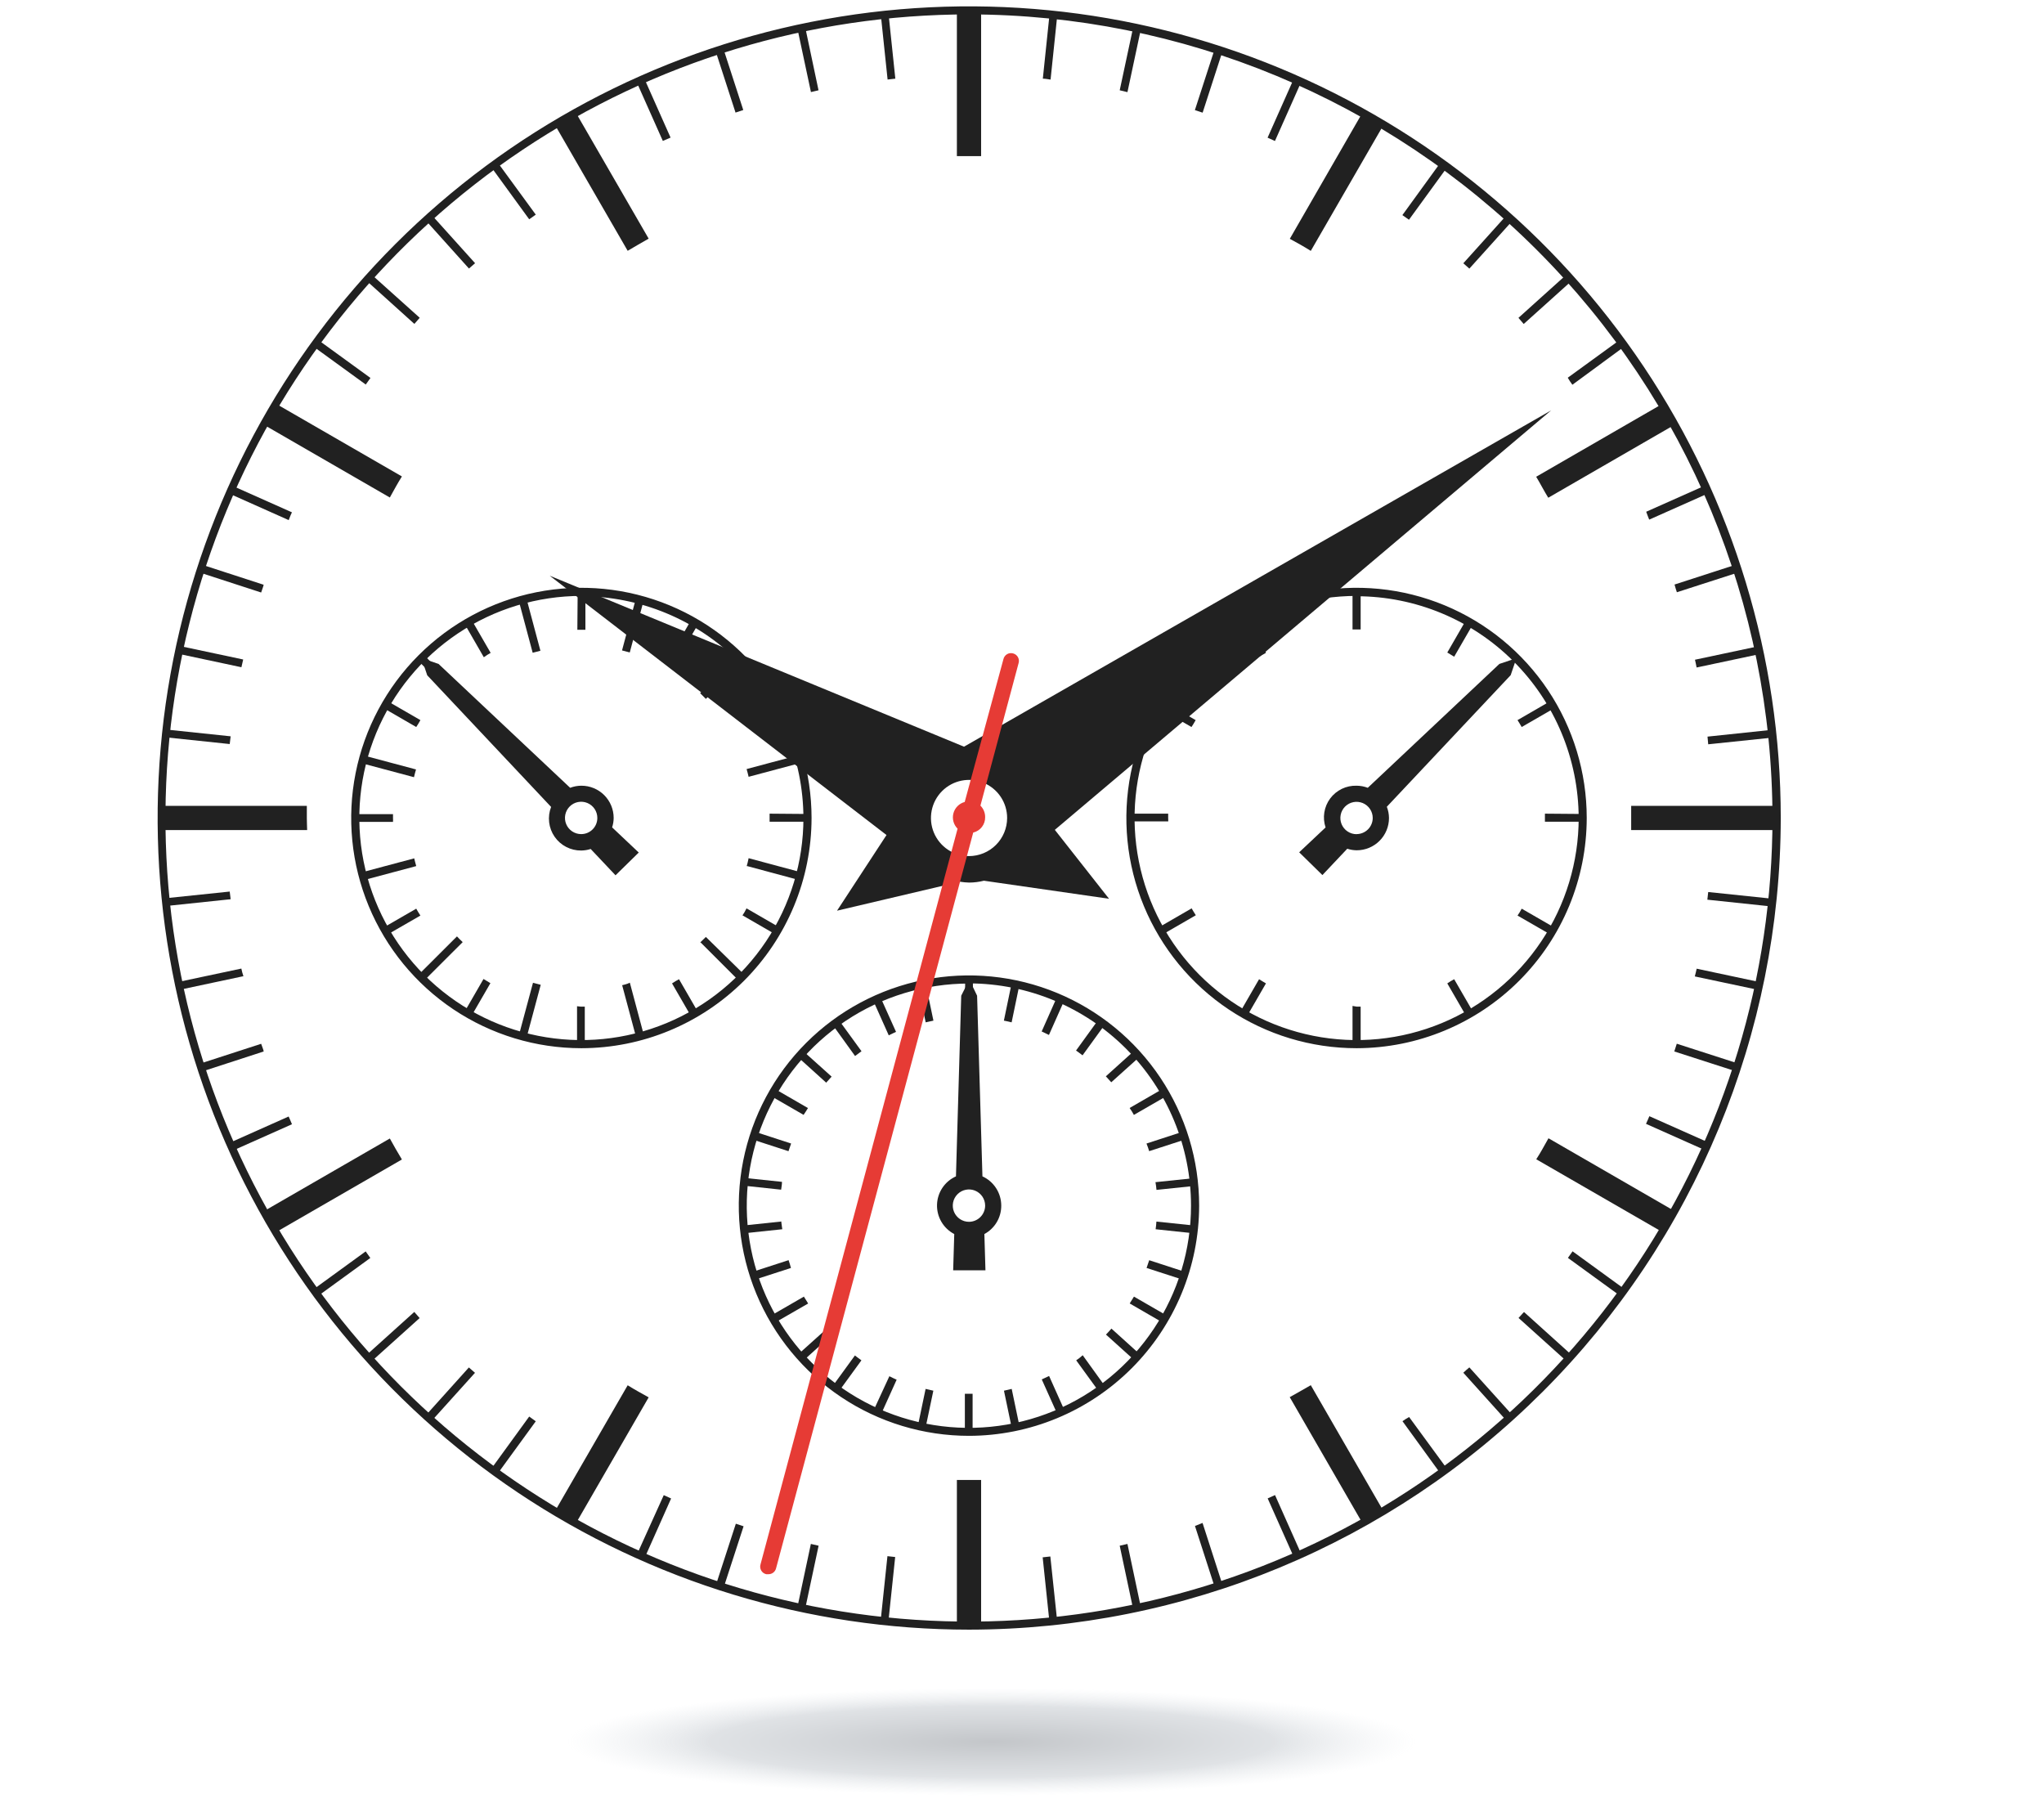 <svg width="264" height="234" viewBox="0 0 264 234" fill="none" xmlns="http://www.w3.org/2000/svg">
<path d="M125.15 210.46C104.42 210.454 84.157 204.301 66.923 192.78C49.69 181.259 36.259 164.886 28.33 145.732C20.401 126.578 18.33 105.503 22.378 85.172C26.426 64.841 36.411 46.167 51.072 31.511C65.732 16.854 84.409 6.874 104.742 2.832C125.074 -1.21 146.148 0.867 165.3 8.802C184.451 16.736 200.82 30.171 212.337 47.408C223.853 64.645 230 84.91 230 105.64C229.968 133.435 218.91 160.083 199.253 179.734C179.596 199.386 152.945 210.436 125.15 210.46ZM125.15 1.86C104.624 1.86 84.559 7.947 67.493 19.35C50.426 30.754 37.125 46.962 29.27 65.925C21.415 84.888 19.36 105.755 23.364 125.886C27.369 146.018 37.253 164.51 51.766 179.024C66.28 193.537 84.772 203.422 104.904 207.426C125.035 211.43 145.902 209.375 164.865 201.52C183.828 193.665 200.036 180.364 211.44 163.297C222.843 146.231 228.93 126.166 228.93 105.64C228.901 78.125 217.958 51.745 198.501 32.289C179.045 12.832 152.665 1.889 125.15 1.86Z" fill="#212121"/>
<path d="M63.44 21.57L68.35 28.32C68.63 28.11 68.91 27.92 69.2 27.72L64.29 21L63.44 21.57ZM77.64 22.29L73.47 15.06L72.57 15.58L76.74 22.81L77.64 22.29ZM55 28.48L60.57 34.68C60.83 34.44 61.1 34.22 61.36 33.99L55.77 27.78L55 28.48ZM96 14.21L93.43 6.29L92.43 6.61L95 14.54L96 14.21ZM105.72 11.66L104 3.52L103 3.73L104.74 11.89L105.72 11.66ZM86.61 17.77L83.22 10.15L82.22 10.58L85.61 18.2L86.61 17.77ZM47.32 36.24L53.52 41.83C53.75 41.57 53.97 41.3 54.21 41.04L48 35.47L47.32 36.24ZM47.85 48.81L41.1 43.91L40.49 44.76L47.24 49.66C47.45 49.38 47.64 49.09 47.85 48.81ZM115.64 10.16L114.77 1.86L113.77 1.97L114.64 10.27L115.64 10.16ZM29.79 95.09L21.51 94.22L21.4 95.22L29.67 96.09L29.79 95.09ZM31.41 85.17L23.27 83.44L23.06 84.44L31.18 86.17C31.25 85.85 31.34 85.51 31.41 85.17ZM37.72 66.17L30.11 62.78L29.69 63.78L37.29 67.17C37.43 66.76 37.58 66.44 37.72 66.13V66.17ZM34.06 75.52L26.15 72.95L25.83 73.95L33.73 76.52C33.84 76.14 34 75.82 34.06 75.48V75.52ZM42.33 57.25L35.11 53L34.59 53.9L41.81 58.07C42 57.81 42.16 57.51 42.33 57.21V57.25ZM172.69 22.3L173.59 22.82L177.79 15.55L176.89 15.02L172.69 22.3ZM208.5 58.12L215.78 53.92L215.26 53.02L208 57.22L208.5 58.12ZM203.05 36.22L202.35 35.44L196.12 41.05L196.8 41.84L203.05 36.22ZM213.05 67.09L220.71 63.68L220.28 62.68L212.62 66.09C212.74 66.46 212.89 66.77 213 67.09H213.05ZM203.1 49.68L209.9 44.68L209.29 43.84L202.49 48.78C202.68 49.11 202.87 49.4 203.08 49.68H203.1ZM216.6 76.48L224.6 73.9L224.28 72.9L216.28 75.49C216.36 75.82 216.48 76.15 216.58 76.48H216.6ZM220.65 96.12L228.99 95.25L228.88 94.25L220.54 95.13C220.56 95.43 220.6 95.78 220.63 96.12H220.65ZM219.15 86.2L227.34 84.46L227.12 83.46L218.92 85.2C219 85.52 219.06 85.85 219.13 86.2H219.15ZM124.65 9.7H125.7V1.34H124.65V9.7ZM189 34L189.78 34.69L195.4 28.45L194.62 27.76L189 34ZM134.69 10.16C135.04 10.16 135.38 10.24 135.69 10.28L136.56 1.93L135.56 1.82L134.69 10.16ZM154.33 14.22C154.66 14.32 154.99 14.44 155.33 14.55L157.92 6.55L156.92 6.23L154.33 14.22ZM144.62 11.66C144.96 11.73 145.29 11.82 145.62 11.9L147.37 3.69L146.37 3.48L144.62 11.66ZM163.72 17.78L164.67 18.21L168.08 10.54L167.13 10.11L163.72 17.78ZM181.13 27.78L181.98 28.38L186.92 21.59L186.07 20.97L181.13 27.78ZM29.2 105.64C29.2 105.46 29.2 105.29 29.2 105.11H20.88V106.11H29.2C29.21 106 29.2 105.81 29.2 105.64ZM31.2 125.08L23.09 126.8L23.31 127.8L31.44 126.07C31.33 125.76 31.24 125.42 31.17 125.08H31.2ZM202.51 162.45L209.28 167.37L209.89 166.53L203.11 161.6L202.51 162.45ZM189 177.28L194.6 183.5L195.38 182.8L189.78 176.59C189.5 176.83 189.23 177.05 189 177.28ZM196.15 170.22L202.37 175.82L203.06 175.05L196.84 169.44C196.57 169.7 196.35 170 196.12 170.22H196.15ZM181.15 183.55L186.07 190.33L186.92 189.72L182 183C181.7 183.16 181.41 183.35 181.13 183.55H181.15ZM154.34 197.07L156.9 205L157.9 204.68L155.32 196.68L154.34 197.07ZM163.73 193.51L167.13 201.14L168.08 200.72L164.68 193.08L163.73 193.51ZM144.62 199.62L146.35 207.77L147.35 207.56L145.62 199.39L144.62 199.62ZM172.68 189L176.86 196.24L177.77 195.72L173.58 188.48L172.68 189ZM218.9 126.1L227.1 127.84L227.32 126.84L219.14 125.1C219.07 125.41 219 125.75 218.9 126.09V126.1ZM220.52 116.19L228.86 117.07L228.97 116.07L220.63 115.2C220.6 115.49 220.56 115.84 220.52 116.18V116.19ZM221.09 105.12C221.09 105.3 221.09 105.47 221.09 105.65C221.09 105.83 221.09 105.99 221.09 106.17H229.49V105.17L221.09 105.12ZM216.25 135.79L224.25 138.37L224.57 137.37L216.57 134.79L216.25 135.79ZM212.6 145.14L220.25 148.55L220.67 147.55L213.03 144.15C212.89 144.5 212.74 144.81 212.6 145.13V145.14ZM29.67 115.14L21.41 116L21.51 117L29.79 116.13L29.67 115.14ZM208 154.05L215.25 158.24L215.78 157.34L208.52 153.15L208 154.05ZM47.33 175L48.02 175.78L54.2 170.22C53.97 169.96 53.75 169.69 53.51 169.43L47.33 175ZM63.46 189.67L64.3 190.28L69.2 183.55L68.35 182.94L63.46 189.67ZM55 182.78L55.77 183.48L61.35 177.29C61.09 177.06 60.82 176.84 60.56 176.6L55 182.78ZM47.23 161.61L40.49 166.51L41.1 167.35L47.83 162.46L47.23 161.61ZM33.73 134.8L25.84 137.36L26.16 138.36L34.06 135.79C34 135.46 33.83 135.13 33.73 134.8ZM37.28 144.19L29.7 147.57L30.12 148.57L37.71 145.19C37.57 144.83 37.42 144.51 37.28 144.19ZM134.67 201.12L135.54 209.42L136.54 209.31L135.66 201.01L134.67 201.12ZM41.81 153.12L34.6 157.28L35.12 158.18L42.33 154.03C42.15 153.77 42 153.46 41.81 153.16V153.12ZM113.75 209.24L114.75 209.35L115.62 201.08L114.62 200.97L113.75 209.24ZM124.63 201.54V209.9H125.68V201.54H125.16H124.63ZM103 207.52L104 207.74L105.73 199.62L104.73 199.39L103 207.52ZM82.3 200.68L83.3 201.11L86.68 193.52L85.73 193.09L82.3 200.68ZM92.47 204.68L93.47 205.01L96.04 197.11L95.04 196.78L92.47 204.68ZM72.6 195.68L73.5 196.2L77.66 189L76.76 188.48L72.6 195.68Z" fill="#212121"/>
<path d="M83.78 30.82L74.37 14.54L71.66 16.1L81.07 32.39C82 31.85 82.86 31.33 83.78 30.82ZM39.63 105.64C39.63 105.11 39.63 104.64 39.63 104.07H20.89V107.2H39.67C39.66 106.68 39.63 106.16 39.63 105.64ZM34.07 54.85L50.35 64.25C50.86 63.33 51.35 62.42 51.91 61.53L35.64 52.14L34.07 54.85ZM216.3 54.85L214.74 52.14L198.41 61.57C198.95 62.46 199.41 63.37 199.97 64.28L216.3 54.85ZM123.59 20.16C124.11 20.16 124.59 20.16 125.16 20.16C125.73 20.16 126.16 20.16 126.72 20.16V1.34H123.59V20.16ZM166.59 30.84C167.51 31.34 168.41 31.84 169.3 32.4L178.73 16.07L176 14.5L166.59 30.84ZM198.45 149.73L214.76 159.14L216.33 156.43L200 147C199.47 147.93 199 148.83 198.41 149.73H198.45ZM166.59 180.45L176 196.75L178.71 195.19L169.3 178.89C168.37 179.43 167.46 179.94 166.55 180.45H166.59ZM210.68 104.07C210.68 104.59 210.68 105.07 210.68 105.64C210.68 106.21 210.68 106.64 210.68 107.2H229.53V104.07H210.68ZM71.68 195.16L74.39 196.72L83.78 180.46C82.87 179.95 81.96 179.46 81.07 178.9L71.68 195.16ZM34.08 156.42L35.64 159.13L51.91 149.74C51.37 148.85 50.85 147.94 50.35 147.03L34.08 156.42ZM123.59 191.13V209.94H126.72V191.13C126.2 191.13 125.72 191.13 125.16 191.13C124.6 191.13 124.11 191.14 123.59 191.13Z" fill="#212121"/>
<path d="M74.57 81.33H75.09H75.61V76.44H74.61L74.57 81.33ZM63.38 84.33L60.94 80.11L60.04 80.63L62.49 84.88C62.78 84.67 63.07 84.48 63.38 84.31V84.33ZM50.76 105.66C50.76 105.48 50.76 105.31 50.76 105.14H45.87V106.14H50.76C50.78 106 50.76 105.82 50.76 105.64V105.66ZM86.81 84.33C87.11 84.5 87.4 84.69 87.7 84.87L90.15 80.63L89.24 80.11L86.81 84.33ZM100.64 91.51L100.12 90.61L95.88 93C96.06 93.29 96.25 93.58 96.42 93.89L100.64 91.51ZM54.3 93L50.06 90.55L49.54 91.45L53.76 93.89C53.93 93.63 54.12 93.34 54.3 93ZM95.88 118.2L100.12 120.65L100.64 119.75L96.42 117.31C96.25 117.66 96.06 118 95.88 118.24V118.2ZM99.4 105.08C99.4 105.25 99.4 105.42 99.4 105.6C99.4 105.78 99.4 105.95 99.4 106.12H104.29V105.12L99.4 105.08ZM86.8 127L89.24 131.22L90.15 130.7L87.7 126.46C87.4 126.61 87.11 126.8 86.8 127ZM60 130.67L60.9 131.19L63.34 126.97C63.04 126.8 62.75 126.61 62.45 126.43L60 130.67ZM74.53 129.95V134.84H75.53V130H75.01L74.53 129.95ZM49.53 119.79L50.05 120.69L54.3 118.24C54.12 117.95 53.92 117.66 53.76 117.35L49.53 119.79Z" fill="#212121"/>
<path d="M67 77.57L68.8 84.3L69.8 84.04L68 77.3L67 77.57ZM59.72 89.57L54.78 84.62L54.04 85.36L59 90.3L59.72 89.57ZM46.72 98.57L53.47 100.37C53.55 100.04 53.63 99.7 53.73 99.37L46.99 97.57L46.72 98.57ZM80.34 84L81.34 84.26L83.14 77.53L82.14 77.26L80.34 84ZM90.43 89.52C90.68 89.76 90.93 90.01 91.17 90.26L96.11 85.32L95.37 84.58L90.43 89.52ZM103.43 98.52L103.16 97.52L96.43 99.32C96.53 99.65 96.61 99.99 96.69 100.32L103.43 98.52ZM80.34 127.17L82.15 133.92L83.15 133.64L81.35 126.91C81 127.08 80.68 127.16 80.34 127.24V127.17ZM96.43 111.83L103.16 113.64L103.43 112.64L96.69 110.83C96.61 111.23 96.53 111.57 96.43 111.9V111.83ZM90.43 121.65L95.37 126.59L96.11 125.85L91.17 121C90.93 121.23 90.68 121.48 90.43 121.72V121.65ZM67.03 133.65L68.03 133.93L69.84 127.18L68.84 126.92L67.03 133.65ZM46.75 112.65L47.02 113.65L53.76 111.85C53.66 111.51 53.58 111.18 53.5 110.85L46.75 112.65ZM54.07 125.87L54.81 126.61L59.76 121.67C59.5 121.43 59.26 121.18 59.02 120.93L54.07 125.87Z" fill="#212121"/>
<path d="M75.09 135.37C69.21 135.37 63.462 133.626 58.573 130.36C53.684 127.093 49.873 122.45 47.623 117.017C45.373 111.585 44.784 105.607 45.931 99.84C47.078 94.073 49.91 88.775 54.068 84.618C58.225 80.46 63.523 77.628 69.29 76.481C75.057 75.334 81.035 75.923 86.467 78.173C91.9 80.423 96.543 84.234 99.81 89.123C103.076 94.012 104.82 99.76 104.82 105.64C104.812 113.522 101.677 121.08 96.103 126.654C90.53 132.227 82.972 135.362 75.09 135.37ZM75.09 76.96C69.418 76.96 63.873 78.642 59.156 81.793C54.44 84.945 50.764 89.424 48.593 94.665C46.422 99.905 45.855 105.672 46.961 111.235C48.068 116.799 50.799 121.909 54.81 125.92C58.821 129.931 63.931 132.662 69.495 133.769C75.058 134.876 80.825 134.308 86.065 132.137C91.306 129.966 95.785 126.29 98.937 121.574C102.088 116.857 103.77 111.312 103.77 105.64C103.749 98.044 100.719 90.765 95.344 85.398C89.969 80.03 82.686 77.01 75.09 77V76.96Z" fill="#212121"/>
<path d="M79.06 106.85C79.189 106.459 79.256 106.051 79.26 105.64C79.261 105.092 79.154 104.549 78.945 104.043C78.736 103.536 78.429 103.076 78.042 102.688C77.654 102.301 77.194 101.994 76.687 101.785C76.181 101.576 75.638 101.469 75.09 101.47C74.594 101.472 74.103 101.563 73.64 101.74L56.64 85.74L54.44 85L55.18 87.21L71.18 104.21C70.935 104.839 70.847 105.519 70.926 106.19C71.004 106.861 71.246 107.502 71.63 108.058C72.014 108.614 72.528 109.067 73.128 109.377C73.728 109.688 74.395 109.847 75.07 109.84C75.484 109.835 75.896 109.768 76.29 109.64L79.5 113.04L82.5 110.1L79.06 106.85ZM75.06 107.72C74.646 107.72 74.242 107.597 73.898 107.367C73.554 107.137 73.286 106.81 73.128 106.427C72.97 106.045 72.93 105.624 73.011 105.219C73.092 104.813 73.292 104.44 73.586 104.149C73.879 103.857 74.252 103.658 74.658 103.579C75.064 103.499 75.485 103.542 75.867 103.702C76.249 103.862 76.574 104.131 76.803 104.476C77.031 104.821 77.152 105.226 77.15 105.64C77.15 106.188 76.934 106.714 76.548 107.104C76.162 107.493 75.638 107.715 75.09 107.72H75.06Z" fill="#212121"/>
<path d="M154.43 93L150.19 90.55L149.67 91.45L153.89 93.89C154.06 93.62 154.25 93.34 154.43 93ZM163.5 84.27L161.07 80.05L160.16 80.57L162.61 84.81C162.91 84.67 163.2 84.48 163.5 84.31V84.27ZM186.93 84.27C187.23 84.44 187.52 84.63 187.82 84.81L190.27 80.57L189.37 80.04L186.93 84.27ZM200.77 91.45L200.25 90.54L196 93C196.18 93.29 196.37 93.58 196.54 93.89L200.77 91.45ZM150.88 105.6C150.88 105.43 150.88 105.26 150.88 105.08H146V106.08H150.89C150.9 106 150.88 105.82 150.88 105.64V105.6ZM174.69 81.29H175.22H175.74V76.44H174.69V81.29ZM174.69 129.91V134.8H175.74V130H175.22L174.69 129.91ZM149.69 119.75L150.21 120.65L154.45 118.2C154.27 117.91 154.08 117.62 153.91 117.31L149.69 119.75ZM199.54 105.08C199.54 105.25 199.54 105.42 199.54 105.6C199.54 105.78 199.54 105.95 199.54 106.12H204.44V105.12L199.54 105.08ZM196 118.24L200.25 120.69L200.77 119.79L196.54 117.35C196.38 117.66 196.18 118 196 118.24ZM186.93 127L189.37 131.22L190.27 130.7L187.82 126.46C187.52 126.61 187.23 126.8 186.93 127ZM160.17 130.7L161.07 131.22L163.51 127C163.2 126.83 162.92 126.64 162.62 126.46L160.17 130.7Z" fill="#212121"/>
<path d="M175.22 135.37C169.34 135.372 163.591 133.63 158.7 130.364C153.81 127.099 149.998 122.456 147.746 117.024C145.494 111.592 144.904 105.614 146.05 99.846C147.196 94.078 150.027 88.78 154.184 84.621C158.342 80.462 163.639 77.63 169.406 76.482C175.174 75.334 181.152 75.922 186.585 78.172C192.018 80.422 196.662 84.233 199.929 89.122C203.196 94.011 204.94 99.76 204.94 105.64C204.929 113.52 201.795 121.074 196.224 126.647C190.653 132.22 183.1 135.357 175.22 135.37ZM175.22 76.96C169.548 76.96 164.003 78.642 159.286 81.793C154.57 84.945 150.894 89.424 148.723 94.665C146.552 99.905 145.984 105.672 147.091 111.235C148.198 116.799 150.929 121.909 154.94 125.92C158.951 129.931 164.061 132.662 169.625 133.769C175.188 134.876 180.955 134.308 186.195 132.137C191.436 129.966 195.915 126.29 199.067 121.574C202.218 116.857 203.9 111.312 203.9 105.64C203.879 98.044 200.849 90.765 195.474 85.398C190.099 80.03 182.816 77.01 175.22 77V76.96Z" fill="#212121"/>
<path d="M195.86 85L193.66 85.74L176.66 101.74C176.197 101.563 175.706 101.472 175.21 101.47C174.551 101.45 173.897 101.59 173.304 101.877C172.711 102.165 172.196 102.591 171.803 103.121C171.41 103.65 171.151 104.267 171.048 104.918C170.945 105.569 171 106.235 171.21 106.86L167.8 110.07L170.8 113.01L174.01 109.61C174.404 109.738 174.816 109.805 175.23 109.81C176.336 109.81 177.397 109.371 178.179 108.589C178.961 107.807 179.4 106.746 179.4 105.64C179.396 105.144 179.301 104.652 179.12 104.19L195.12 87.19L195.86 85ZM175.22 107.73C174.806 107.732 174.4 107.611 174.055 107.382C173.71 107.153 173.44 106.827 173.281 106.444C173.122 106.062 173.079 105.641 173.16 105.235C173.24 104.828 173.439 104.455 173.732 104.162C174.025 103.869 174.398 103.67 174.805 103.59C175.211 103.509 175.632 103.552 176.014 103.711C176.397 103.87 176.723 104.14 176.952 104.485C177.181 104.83 177.302 105.236 177.3 105.65C177.295 106.199 177.074 106.724 176.684 107.111C176.295 107.499 175.769 107.717 175.22 107.72V107.73Z" fill="#212121"/>
<path d="M124.62 131.4C124.79 131.4 124.96 131.4 125.14 131.4C125.32 131.4 125.49 131.4 125.66 131.4V126.5H124.66L124.62 131.4ZM118.56 127.25L119.56 132.03C119.9 131.95 120.24 131.87 120.56 131.81L119.56 127.03L118.56 127.25ZM107.56 132.38L110.44 136.38L111.27 135.76L108.4 131.81L107.56 132.38ZM112.79 129.24L114.79 133.71C115.1 133.56 115.41 133.4 115.73 133.26L113.73 128.81L112.79 129.24ZM102.18 147.68L97.54 146.17L97.22 147.17L101.84 148.67L102.18 147.68ZM101 152.63L96.14 152.12L96.03 153.12L100.89 153.64C100.93 153.32 101 153 101 152.63ZM103.08 136.54L106.71 139.82C106.94 139.55 107.18 139.3 107.41 139.04L103.77 135.77L103.08 136.54ZM104.34 143.09L100.1 140.64L99.58 141.55L103.79 143.98C104 143.68 104.18 143.39 104.36 143.09H104.34ZM146.44 143.99L150.69 141.54L150.16 140.63L145.9 143.09C146.1 143.39 146.3 143.68 146.46 144L146.44 143.99ZM129.66 131.81C130.01 131.87 130.34 131.95 130.66 132.03L131.66 127.21L130.66 126.99L129.66 131.81ZM149.35 153.67L154.23 153.16L154.13 152.16L149.24 152.67C149.3 153 149.34 153.32 149.37 153.67H149.35ZM148.41 148.67L153.07 147.16L152.75 146.16L148.08 147.68C148.21 148 148.33 148.34 148.43 148.68L148.41 148.67ZM138.98 135.67C139.27 135.87 139.54 136.08 139.82 136.29L142.72 132.29L141.87 131.68L138.98 135.67ZM147.19 136.48L146.49 135.7L142.83 139C143.07 139.25 143.3 139.51 143.53 139.77L147.19 136.48ZM134.54 133.21C134.86 133.35 135.17 133.51 135.48 133.66L137.48 129.16L136.53 128.73L134.54 133.21ZM139 175.68L141.87 179.63L142.72 179.02L139.84 175.02C139.57 175.27 139.3 175.48 139 175.68ZM142.84 172.35L146.48 175.63L147.18 174.86L143.55 171.58C143.33 171.84 143.09 172.1 142.85 172.35H142.84ZM129.67 179.6L130.67 184.38L131.67 184.16L130.67 179.37L129.67 179.6ZM134.55 178.14L136.55 182.59L137.5 182.17L135.5 177.7C135.19 177.84 134.88 178 134.56 178.14H134.55ZM149.25 158.75L154.14 159.27L154.24 158.27L149.36 157.76C149.34 158.06 149.31 158.41 149.26 158.75H149.25ZM148.09 163.75L152.75 165.26L153.07 164.26L148.43 162.75L148.09 163.75ZM145.92 168.34L150.17 170.8L150.69 169.89L146.46 167.45C146.3 167.72 146.11 168 145.93 168.3L145.92 168.34ZM101.83 162.75L97.2 164.25L97.52 165.25L102.16 163.75C102.06 163.37 101.94 163 101.84 162.71L101.83 162.75ZM103.83 167.45L99.62 169.88L100.14 170.78L104.38 168.34C104.17 168 104 167.71 103.8 167.41L103.83 167.45ZM103.12 174.88L103.82 175.66L107.45 172.39L106.75 171.62L103.12 174.88ZM100.93 157.75L96.08 158.26L96.19 159.26L101.04 158.75C101 158.4 100.93 158.06 100.9 157.71L100.93 157.75ZM112.81 182.19L113.81 182.61L115.81 178.18C115.49 178.05 115.18 177.88 114.87 177.73L112.81 182.19ZM107.55 179L108.4 179.61L111.26 175.68C110.97 175.48 110.7 175.26 110.42 175.05L107.55 179ZM118.55 184.14L119.55 184.36L120.55 179.6L119.55 179.37L118.55 184.14ZM124.62 180.01V184.91H125.62V180C125.45 180 125.28 180 125.1 180C124.92 180 124.79 180 124.62 180V180.01Z" fill="#212121"/>
<path d="M125.16 185.43C119.28 185.432 113.531 183.69 108.64 180.424C103.75 177.159 99.938 172.516 97.686 167.084C95.434 161.652 94.844 155.674 95.99 149.906C97.136 144.138 99.967 138.84 104.124 134.681C108.282 130.522 113.579 127.69 119.346 126.542C125.114 125.394 131.092 125.982 136.525 128.232C141.958 130.482 146.602 134.293 149.869 139.182C153.136 144.071 154.88 149.82 154.88 155.7C154.869 163.58 151.735 171.134 146.164 176.707C140.593 182.28 133.04 185.417 125.16 185.43ZM125.16 127.02C119.484 127.016 113.935 128.696 109.214 131.846C104.493 134.997 100.813 139.477 98.639 144.719C96.464 149.962 95.894 155.732 97 161.299C98.105 166.865 100.837 171.979 104.85 175.993C108.862 180.007 113.975 182.741 119.542 183.848C125.108 184.956 130.878 184.388 136.121 182.215C141.365 180.043 145.846 176.364 148.998 171.644C152.151 166.924 153.832 161.376 153.83 155.7C153.825 148.095 150.803 140.803 145.429 135.422C140.054 130.042 132.765 127.013 125.16 127V127.02Z" fill="#212121"/>
<path d="M129.32 155.7C129.321 154.903 129.092 154.123 128.661 153.453C128.23 152.782 127.615 152.25 126.89 151.92L126.2 128.59L125.2 126.5L124.15 128.59L123.47 151.92C122.76 152.238 122.154 152.75 121.721 153.396C121.289 154.043 121.047 154.798 121.024 155.576C121.001 156.354 121.198 157.122 121.592 157.793C121.985 158.464 122.56 159.011 123.25 159.37L123.11 164.05H127.28L127.14 159.37C127.802 159.014 128.355 158.484 128.739 157.838C129.124 157.191 129.324 156.452 129.32 155.7ZM125.16 157.79C124.746 157.792 124.341 157.671 123.996 157.443C123.651 157.214 123.382 156.888 123.222 156.507C123.062 156.125 123.019 155.705 123.099 155.298C123.178 154.892 123.377 154.519 123.669 154.226C123.961 153.932 124.333 153.732 124.739 153.651C125.144 153.569 125.565 153.61 125.947 153.768C126.33 153.926 126.657 154.194 126.887 154.538C127.117 154.882 127.24 155.286 127.24 155.7C127.237 156.252 127.018 156.78 126.629 157.171C126.239 157.563 125.712 157.785 125.16 157.79Z" fill="#212121"/>
<path d="M200.34 53L124.51 96.43L71 74.35L114.5 107.84L108.11 117.61L124 113.87C124.387 113.932 124.778 113.969 125.17 113.98C125.814 113.977 126.455 113.896 127.08 113.74L143.24 116.07L136.24 107.17L200.34 53ZM125.16 110.56C124.187 110.56 123.236 110.271 122.427 109.731C121.618 109.19 120.987 108.422 120.615 107.523C120.242 106.624 120.145 105.635 120.335 104.68C120.524 103.726 120.993 102.849 121.681 102.161C122.369 101.473 123.246 101.004 124.2 100.815C125.155 100.625 126.144 100.722 127.043 101.095C127.942 101.467 128.71 102.098 129.251 102.907C129.791 103.716 130.08 104.667 130.08 105.64C130.077 106.944 129.558 108.194 128.636 109.116C127.714 110.038 126.464 110.557 125.16 110.56Z" fill="#212121"/>
<path d="M130.87 84.39C130.738 84.35 130.599 84.337 130.462 84.353C130.325 84.368 130.192 84.412 130.073 84.482C129.954 84.551 129.85 84.645 129.769 84.757C129.687 84.868 129.63 84.995 129.6 85.13L124.6 103.57C124.25 103.664 123.931 103.848 123.676 104.104C123.42 104.36 123.236 104.679 123.143 105.029C123.049 105.379 123.05 105.747 123.144 106.097C123.239 106.446 123.423 106.765 123.68 107.02L98.23 202.02C98.188 202.153 98.174 202.293 98.189 202.431C98.204 202.569 98.248 202.703 98.317 202.823C98.387 202.944 98.481 203.049 98.593 203.131C98.706 203.213 98.834 203.27 98.97 203.3C99.06 203.31 99.15 203.31 99.24 203.3C99.471 203.306 99.697 203.231 99.879 203.089C100.062 202.947 100.189 202.746 100.24 202.52L125.7 107.52C126.147 107.414 126.545 107.158 126.825 106.794C127.106 106.429 127.252 105.98 127.24 105.52C127.241 105.245 127.188 104.973 127.083 104.719C126.978 104.465 126.824 104.234 126.63 104.04L131.56 85.64C131.598 85.513 131.61 85.379 131.596 85.247C131.582 85.115 131.542 84.987 131.477 84.87C131.413 84.754 131.326 84.651 131.222 84.569C131.118 84.487 130.998 84.426 130.87 84.39Z" fill="#E63B35"/>
<path style="mix-blend-mode:multiply" opacity="0.5" d="M263.73 217.46C263.73 226.53 204.73 233.88 131.87 233.88C59.01 233.88 0 226.53 0 217.46C0 208.39 59.04 201 131.87 201C204.7 201 263.73 208.39 263.73 217.46Z" fill="url(#paint0_radial_722_466)"/>
<defs>
<radialGradient id="paint0_radial_722_466" cx="0" cy="0" r="1" gradientUnits="userSpaceOnUse" gradientTransform="translate(128.069 224.938) scale(131.57 16.52)">
<stop stop-color="#111C29" stop-opacity="0.5"/>
<stop offset="0.12" stop-color="#424D5A" stop-opacity="0.5"/>
<stop offset="0.28" stop-color="#838E9A" stop-opacity="0.5"/>
<stop offset="0.42" stop-color="#B2BEC9" stop-opacity="0"/>
<stop offset="0.53" stop-color="#CFDBE6" stop-opacity="0"/>
<stop offset="0.59" stop-color="#DAE6F1" stop-opacity="0"/>
<stop offset="0.63" stop-color="#E4ECF5" stop-opacity="0"/>
<stop offset="0.73" stop-color="#F3F7FA" stop-opacity="0"/>
<stop offset="0.84" stop-color="#FCFDFE" stop-opacity="0"/>
<stop offset="1" stop-color="white" stop-opacity="0"/>
</radialGradient>
</defs>
</svg>
